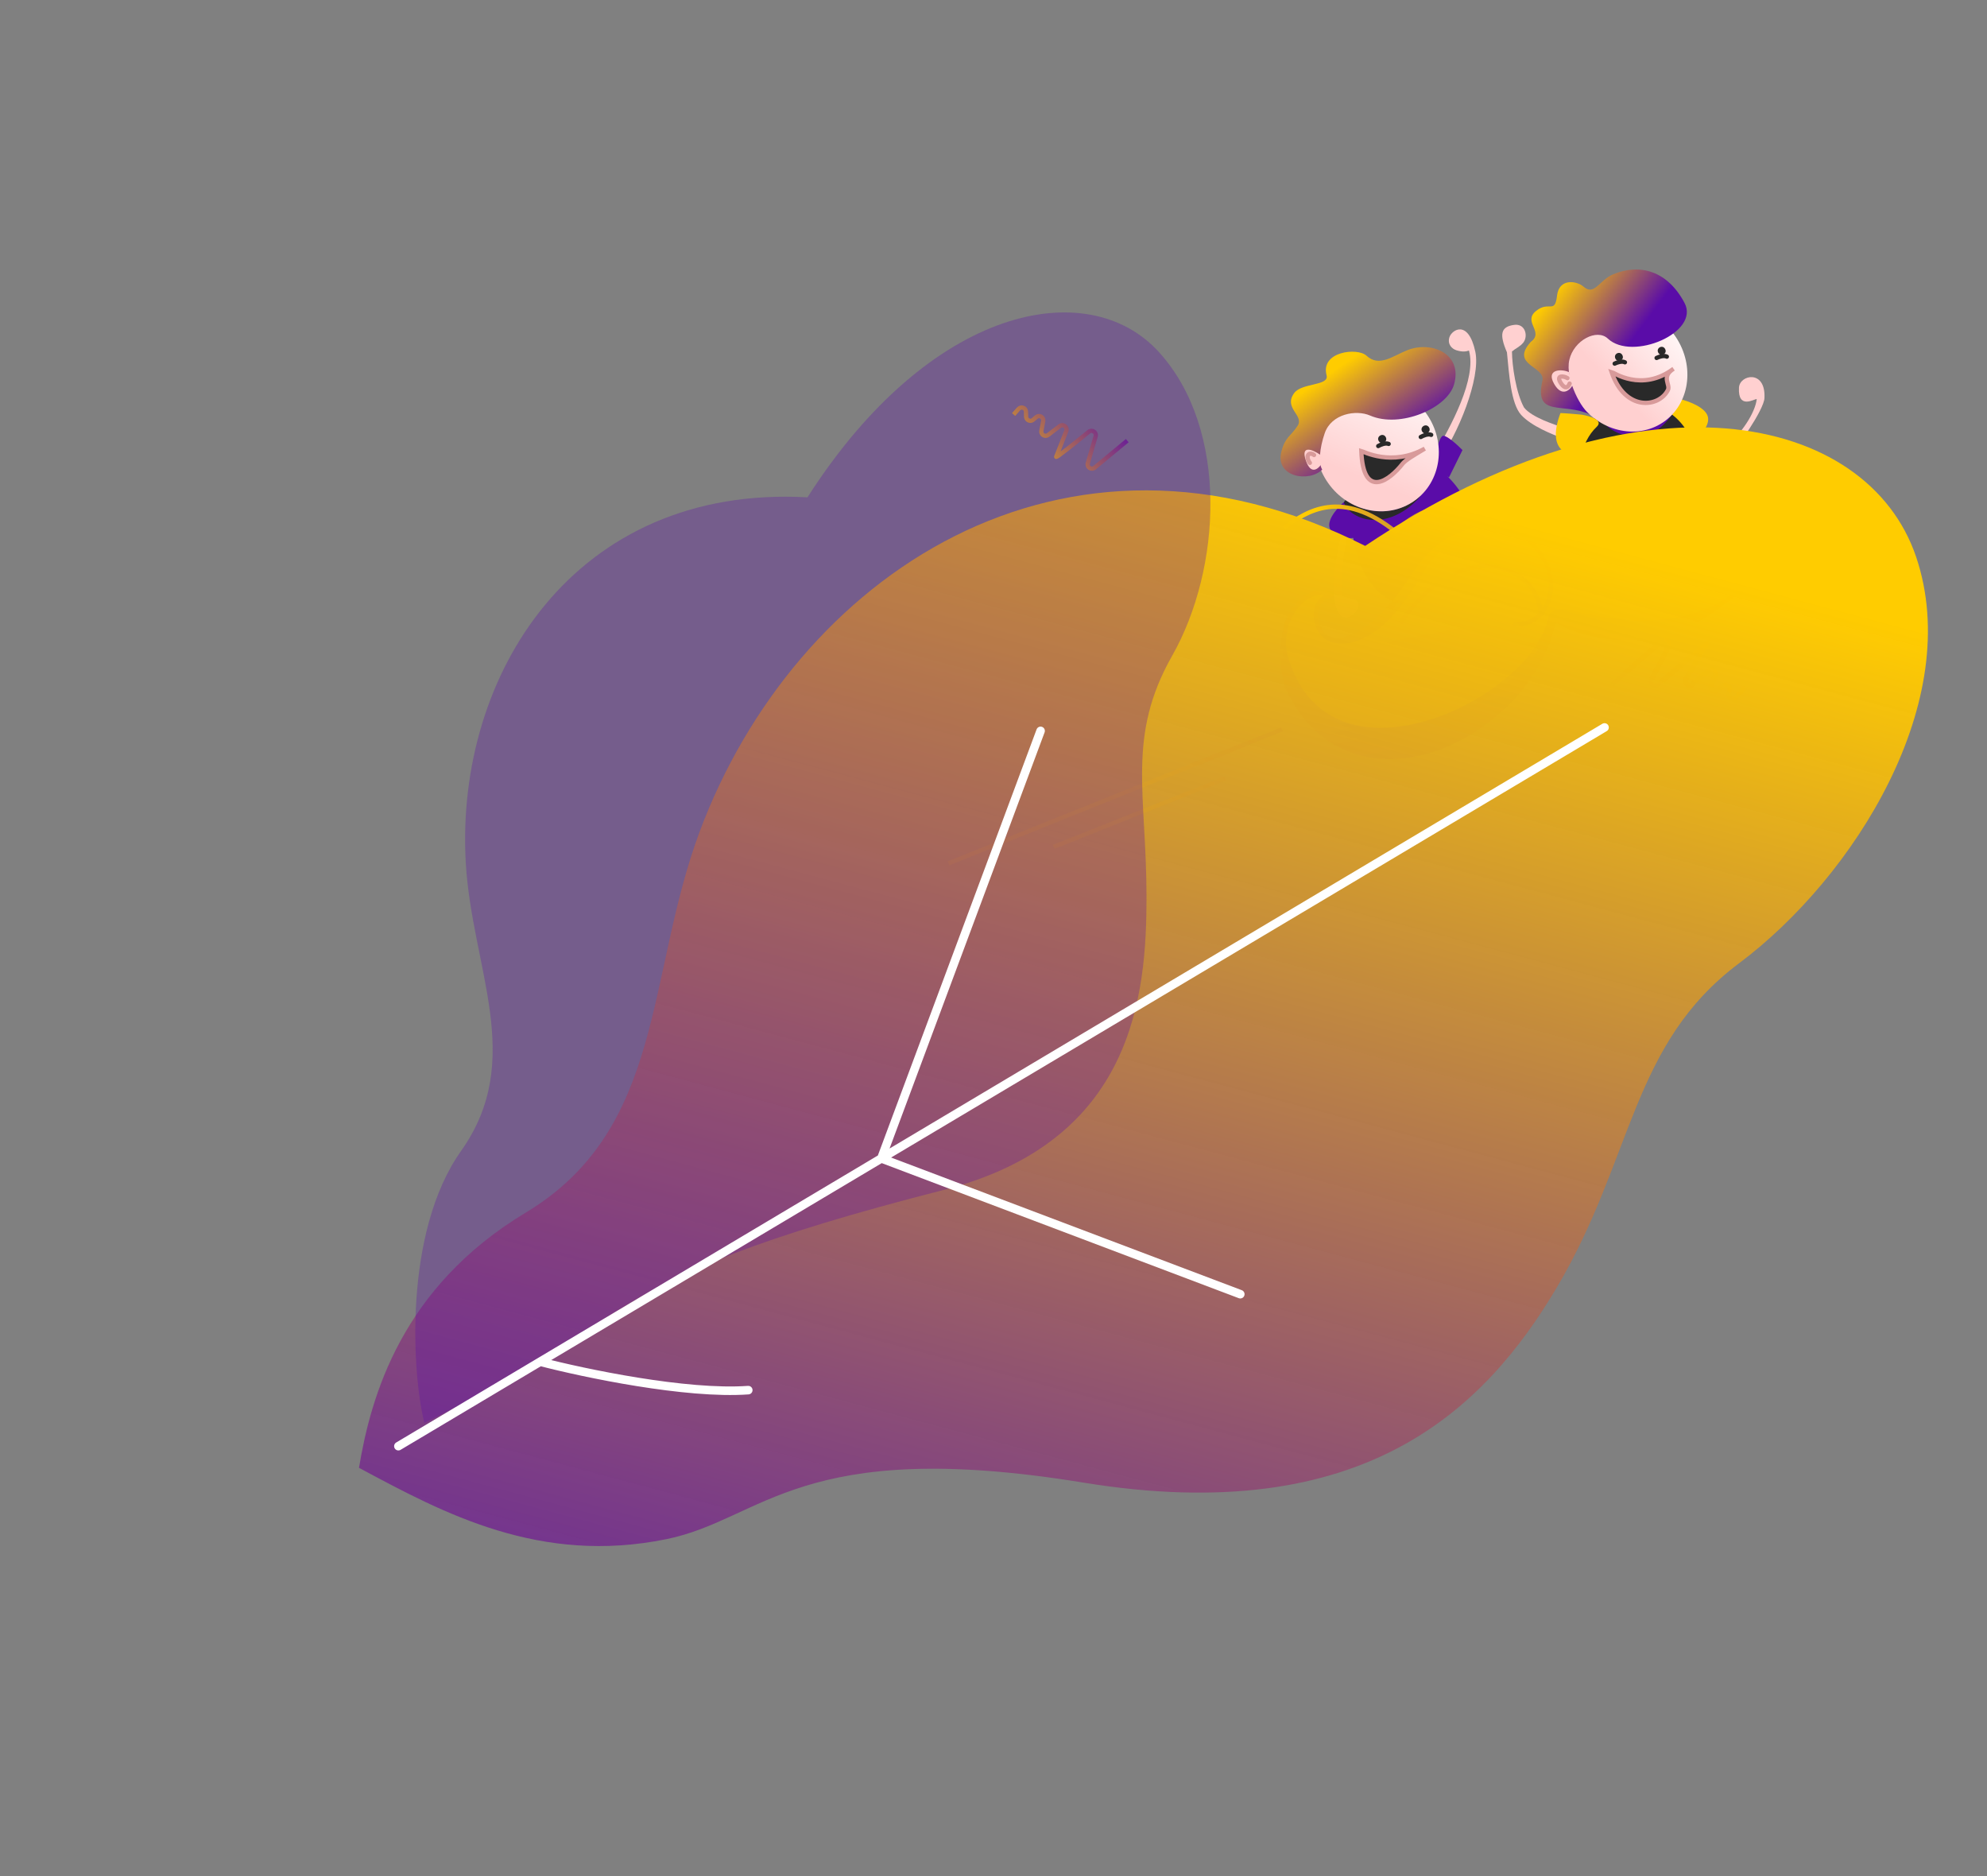 <?xml version="1.0" encoding="UTF-8"?> <svg xmlns="http://www.w3.org/2000/svg" width="465" height="439" viewBox="0 0 465 439" fill="none"><rect x="0" y="0" width="465" height="439" fill="#808080" stroke="none"/> <path d="M326.807 140.807C320.688 139.267 315.307 129.35 316.633 118.982C317.732 110.391 331.717 105.999 337.187 110.116C343.671 114.995 349.234 128.303 347.14 131.799C344.333 136.487 331.294 141.937 326.807 140.807Z" fill="#5A0CA8"></path> <path d="M345.257 82.305C346.57 88.461 341.169 101.793 336.459 108.051C336.23 108.104 335.381 107.552 335.255 107.003C339.691 99.563 345.586 88.572 343.771 82.022C343.117 82.275 342.197 82.388 340.82 81.954C339.787 81.629 338.71 80.579 339.177 78.964C339.694 77.178 343.614 74.611 345.257 82.305Z" fill="#FFD0D0"></path> <path d="M312.296 139.929C311.621 133.402 313.601 124.208 316.604 116.737C316.904 116.906 318.001 116.849 318.07 117.764C314.559 124.284 313.74 134.592 314.034 138.997C314.715 139.137 317.186 139.647 317.852 141.161C318.684 143.053 313.14 148.088 312.296 139.929Z" fill="#FFD0D0"></path> <path d="M311.187 123.604C310.385 121.347 313.666 118.063 315.407 116.704L319.21 118.26L316.781 125.868C315.251 126.053 311.989 125.86 311.187 123.604Z" fill="#5A0CA8"></path> <path d="M342.25 105.311L339.098 111.709L335.195 109.528C335.636 106.985 336.771 101.911 337.785 101.961C338.8 102.011 341.185 104.215 342.25 105.311Z" fill="#5A0CA8"></path> <path d="M332.671 115.824C325.165 122.41 317.9 118.891 314.949 116.892L314.481 117.557C316.274 122.182 325.378 124.456 332.671 115.824Z" fill="#292929"></path> <ellipse cx="322.318" cy="104.92" rx="14.075" ry="15.029" transform="rotate(-35.16 322.318 104.92)" fill="url(#paint0_linear)"></ellipse> <circle cx="323.464" cy="102.721" r="0.939" transform="rotate(-30.869 323.464 102.721)" fill="#292929"></circle> <circle cx="333.618" cy="100.483" r="0.939" transform="rotate(-30.869 333.618 100.483)" fill="#292929"></circle> <path d="M333.431 104.974C325.752 109.29 318.891 105.594 318.569 105.513C319.017 117.064 325.23 112.384 328.27 108.469C329.097 107.564 330.307 106.841 333.431 104.974Z" fill="#292929" stroke="#D89A9A"></path> <path d="M322.535 104.371C323.039 104.07 324.232 103.548 324.973 103.872" stroke="#292929" stroke-linecap="round"></path> <path d="M332.488 102.252C332.992 101.951 334.185 101.429 334.926 101.753" stroke="#292929" stroke-linecap="round"></path> <path d="M299.89 105.592C298.271 111.678 306.388 112.939 309.43 109.869C308.53 108.494 308.753 104.979 310.02 101.342C311.605 96.79 317.38 95.816 320.626 97.23C327.608 100.27 338.687 95.579 340.284 89.93C342.324 82.716 334.998 79.752 329.436 81.909C326 83.241 322.796 86.005 319.792 83.23C317.659 81.259 308.968 82.216 310.448 87.82C311.112 90.333 304.646 89.54 302.868 91.968C300.264 95.524 305.281 97.177 303.666 99.639C302.05 102.101 300.791 102.204 299.89 105.592Z" fill="url(#paint1_linear)"></path> <path d="M305.582 107.705C304.316 103.94 307.297 105.267 308.946 106.401L309.13 108.748C308.662 109.413 306.848 111.47 305.582 107.705Z" fill="#FFD0D0"></path> <path d="M307.519 106.47C307.146 106.131 306.352 105.955 306.094 106.539C305.891 107 306.082 107.753 306.536 108.302" stroke="#D89A9A" stroke-linecap="round"></path> <path d="M393.703 122.713C398.473 118.709 399.149 107.448 393.718 98.639C389.217 91.341 375.064 93.336 371.925 99.392C368.205 106.57 368.762 120.975 372.048 123.243C376.452 126.283 390.205 125.648 393.703 122.713Z" fill="#292929"></path> <path d="M406.956 90.707C407.116 87.645 413.263 86.406 412.92 93.16C412.781 95.894 406.402 105.149 404.462 106.678C402.716 108.054 397.456 101.929 395.321 99.909C395.18 99.644 396.274 98.797 396.74 98.157C399.973 103.257 403.469 98.269 403.837 104.495C407.466 101.579 410.745 96.653 411.116 93.381C410.623 93.272 406.682 95.947 406.956 90.707Z" fill="#FFD0D0"></path> <path d="M399.734 97.834C399.515 95.452 395.268 93.883 393.172 93.396C393.172 93.396 391.369 94.486 390.454 96.427C394.327 98.857 395.809 102.901 395.809 102.901C397.237 102.416 399.953 100.217 399.734 97.834Z" fill="#FFCC00"></path> <path d="M385.309 101.822C387.714 101.217 389.953 99.027 391.645 96.509C385.581 101.056 381.554 100.136 375.9 99.537C378.309 101.721 381.81 102.701 385.309 101.822Z" fill="#5A0CA8"></path> <path d="M391.713 78.196C396.637 84.87 395.731 93.946 389.688 98.467C383.644 102.988 374.753 101.243 369.829 94.569C364.904 87.895 365.811 78.819 371.854 74.298C377.897 69.776 386.788 71.522 391.713 78.196Z" fill="url(#paint2_linear)"></path> <ellipse rx="0.912" ry="0.939" transform="matrix(0.89 -0.455 0.454 0.891 378.861 83.518)" fill="#292929"></ellipse> <ellipse rx="0.912" ry="0.939" transform="matrix(0.89 -0.455 0.454 0.891 388.872 82.092)" fill="#292929"></ellipse> <path d="M377.127 87.017C377.437 87.091 383.87 91.635 391.076 86.693C391.237 86.562 391.42 86.429 391.63 86.296C391.445 86.435 391.26 86.567 391.076 86.693C388.959 88.436 390.929 90.054 390.327 91.26C388.252 95.412 380.283 96.352 377.127 87.017Z" fill="#292929"></path> <path d="M377.127 87.017C377.445 87.093 384.203 91.87 391.63 86.296C388.647 88.188 390.975 89.963 390.327 91.26C388.252 95.412 380.283 96.352 377.127 87.017Z" stroke="#D89A9A"></path> <path d="M377.865 85.082C378.373 84.823 379.563 84.399 380.267 84.777" stroke="#292929" stroke-linecap="round"></path> <path d="M387.676 83.758C388.183 83.499 389.374 83.075 390.078 83.453" stroke="#292929" stroke-linecap="round"></path> <path d="M360.96 89.074C359.006 97.818 365.734 94.023 372.142 96.996C370.348 96.163 366.2 88.841 367.251 84.222C368.303 79.597 373.722 76.821 376.272 79.229C381.926 84.569 397.902 77.839 394.214 70.88C390.271 63.439 383.874 61.56 377.548 64.17C374.24 65.534 373.158 69.295 370.601 67.089C368.895 65.618 364.847 65.127 364.385 69.154C363.87 73.633 362.556 70.251 359.435 72.787C356.314 75.323 361.43 77.657 358.261 79.973C353.261 85.463 361.714 85.701 360.96 89.074Z" fill="url(#paint3_linear)"></path> <path d="M363.693 89.819C361.735 86.37 365.382 86.257 367.191 87.08L367.971 90.183C367.652 90.91 365.651 93.269 363.693 89.819Z" fill="#FFD0D0"></path> <path d="M366.81 88.475C366.006 87.96 364.105 87.687 365.201 89.523C365.81 90.543 366.735 91.262 367.321 89.748" stroke="#D89A9A" stroke-linecap="round"></path> <path d="M354.356 76.015C351.244 76.436 350.801 78.119 352.656 82.434C353.153 87.561 353.605 94.496 355.991 97.095C358.378 99.695 363.148 101.612 366.029 102.663C366.233 102.557 367.015 100.831 366.771 100.339C363.673 99.35 358.435 97.637 356.65 95.344C354.777 91.929 353.857 85.562 353.832 82.233C354.712 81.493 355.718 81.117 356.478 80.173C357.671 78.69 356.977 75.66 354.356 76.015Z" fill="#FFD0D0"></path> <path d="M369.792 106.696C370.773 104.124 371.59 101.827 373.661 99.867C375.732 97.907 370.158 97.028 370.158 97.028C366.111 96.651 365.181 96.652 365.181 96.652C364.626 98.214 361.366 106.445 369.792 106.696Z" fill="#FFCC00"></path> <path d="M360.173 128.343L358.426 128.883C357.727 129.099 343.436 113.855 329.662 135.361C321.953 147.397 314.244 150.332 311.152 149.342C308.156 148.382 303.739 142.318 309.714 139.434C301.228 139.285 297.651 152.155 300.769 160.759C315.521 193.242 357.191 173.33 363.61 146.977C364.131 144.838 364.75 146.1 366.214 146.7C396.511 159.128 417.613 130.075 415.993 118.251C414.911 110.352 409.942 107.75 405.396 111.553C409.855 110.744 411.961 113.893 410.139 117.464C408.036 121.585 399.77 123.841 392.274 122.236C379.368 119.472 375.648 118.979 369.834 121.192C364.009 123.409 360.872 128.126 360.173 128.343Z" fill="url(#paint4_linear)"></path> <path d="M359.721 123.487L357.973 124.027C357.274 124.243 341.636 118.251 332.113 134.519C321.384 152.849 312.181 151.091 309.643 148.544C307.423 146.316 306.591 139.91 312.069 139.05C304.368 136.434 298.819 146.408 300.904 153.684C310.591 187.496 358.979 164.017 362.802 144.604C363.126 142.958 365.819 142.785 367.346 143.199C408.772 154.442 419.065 124.798 415.54 113.395C413.308 106.174 406.438 107.38 405.166 111.937C406.212 110.365 411.34 109.613 412.283 113.901C413.226 118.19 406.076 126.184 394.286 120.251C382.495 114.319 375.539 114.99 369.725 117.203C363.9 119.42 360.42 123.271 359.721 123.487Z" fill="url(#paint5_linear)" stroke="url(#paint6_linear)"></path> <path d="M327.717 145.768C341.577 125.38 359.575 131.716 360.574 143.391" stroke="url(#paint7_linear)"></path> <path d="M354.587 145.586C354.311 145.577 354.08 145.794 354.072 146.07C354.064 146.346 354.281 146.577 354.557 146.585L354.587 145.586ZM361.336 130.979L361.767 130.727L361.767 130.727L361.336 130.979ZM326.615 124.441L326.301 124.831L326.658 125.117L326.975 124.788L326.615 124.441ZM354.557 146.585C358.512 146.705 361.335 144.412 362.643 141.261C363.944 138.125 363.761 134.128 361.767 130.727L360.904 131.232C362.743 134.369 362.898 138.038 361.719 140.877C360.548 143.7 358.071 145.691 354.587 145.586L354.557 146.585ZM361.767 130.727C358.767 125.609 352.913 120.85 346.312 118.91C339.684 116.962 332.267 117.85 326.254 124.094L326.975 124.788C332.686 118.857 339.695 118.008 346.03 119.87C352.39 121.739 358.035 126.337 360.904 131.232L361.767 130.727ZM326.928 124.051C320.537 118.916 315.22 117.611 310.77 118.167C306.346 118.721 302.872 121.106 300.161 123.139L300.761 123.939C303.461 121.915 306.751 119.678 310.894 119.16C315.012 118.645 320.066 119.82 326.301 124.831L326.928 124.051Z" fill="url(#paint8_linear)"></path> <path d="M300.01 170.66L222 201.999M286.708 182.159L246.575 198.167" stroke="url(#paint9_linear)"></path> <path d="M263.799 103.109L256.166 109.424C255.406 110.052 254.292 109.319 254.568 108.373L256.398 102.098C256.674 101.152 255.557 100.415 254.793 101.039C251.265 103.922 246.967 107.353 247.179 106.859C247.362 106.432 248.488 103.546 249.533 100.857C249.898 99.915 248.796 99.088 247.994 99.703L245.3 101.766C244.57 102.325 243.537 101.687 243.71 100.784L244.139 98.543C244.318 97.61 243.219 96.977 242.502 97.599L241.788 98.218C241.149 98.773 240.152 98.331 240.133 97.485L240.107 96.326C240.087 95.416 238.96 95.004 238.358 95.687L237.208 96.99" stroke="url(#paint10_linear)"></path> <path d="M377.344 160.117L389.011 149.898C389.844 149.169 391.068 150.131 390.557 151.113L386.431 159.033C385.919 160.014 387.148 160.982 387.984 160.256C393.398 155.551 399.887 149.992 399.448 150.689C399.078 151.279 396.778 155.123 394.572 158.817C393.995 159.783 395.207 160.816 396.071 160.094L399.872 156.917C400.683 156.239 401.855 157.119 401.429 158.086L400.446 160.322C400.013 161.308 401.231 162.188 402.031 161.467L403.143 160.464C403.878 159.802 405.026 160.494 404.782 161.453L404.612 162.123C404.359 163.122 405.601 163.805 406.309 163.055L408.368 160.873" stroke="url(#paint11_linear)"></path> <path d="M123.017 283.749C93.934 301.243 86.799 326.695 84.013 343.448L84.369 343.639C103.926 354.129 126.395 366.181 155.974 360.138C178.651 355.506 187.178 336.063 253.53 346.908C319.311 357.659 347.572 329.572 364.399 301.125C382.276 270.901 381.722 244.298 406.959 225.411C434.089 205.108 459.783 163.945 448.415 130.307C437.047 96.668 383.918 84.639 319.478 127.732C248.785 92.005 185.892 135.071 163.719 194.63C151.131 228.444 155.642 264.126 123.017 283.749Z" fill="url(#paint12_linear)"></path> <path d="M107.902 269.311C94.352 288.41 96.44 321.575 99.309 332.936C115.809 324.936 127.003 317.487 144.809 306.436C159.309 297.436 177.25 289.569 220.809 278.436C265.365 267.047 268.309 232.805 268.309 209.936C268.309 185.707 263.576 172.352 274.309 153.436C285.846 133.101 287.673 100.478 271.187 82.356C254.701 64.234 217.791 71.317 188.967 116.372C134.4 113.33 106.548 157.941 108.995 201.722C110.385 226.578 123.101 247.887 107.902 269.311Z" fill="#5A0CA8" fill-opacity="0.3"></path> <path d="M93.231 338.385L126.406 318.62M375.494 170.215L206.249 271.05M206.249 271.05L290.253 302.824M206.249 271.05L243.519 171.017M206.249 271.05L126.406 318.62M126.406 318.62C136.596 321.277 160.604 326.327 175.11 325.274" stroke="white" stroke-width="2" stroke-linecap="round" stroke-linejoin="round"></path> <defs> <linearGradient id="paint0_linear" x1="322.425" y1="119.743" x2="347.844" y2="103.806" gradientUnits="userSpaceOnUse"> <stop stop-color="#FFD0D0"></stop> <stop offset="1" stop-color="white"></stop> </linearGradient> <linearGradient id="paint1_linear" x1="322.528" y1="107.658" x2="309.394" y2="88.604" gradientUnits="userSpaceOnUse"> <stop stop-color="#5A0CA8"></stop> <stop offset="1" stop-color="#FFCC00"></stop> </linearGradient> <linearGradient id="paint2_linear" x1="379.063" y1="91.766" x2="400.202" y2="71.707" gradientUnits="userSpaceOnUse"> <stop stop-color="#FFD0D0"></stop> <stop offset="0.804" stop-color="white"></stop> </linearGradient> <linearGradient id="paint3_linear" x1="380.121" y1="82.073" x2="362.77" y2="69.131" gradientUnits="userSpaceOnUse"> <stop stop-color="#5A0CA8"></stop> <stop offset="1" stop-color="#FFCC00"></stop> </linearGradient> <linearGradient id="paint4_linear" x1="362.891" y1="177.672" x2="348.506" y2="107.114" gradientUnits="userSpaceOnUse"> <stop offset="0.004" stop-color="#5A0CA8"></stop> <stop offset="1" stop-color="#FFCC00"></stop> </linearGradient> <linearGradient id="paint5_linear" x1="360.449" y1="156.283" x2="355.883" y2="132.243" gradientUnits="userSpaceOnUse"> <stop offset="0.042" stop-color="#FFCC00"></stop> <stop offset="0.651" stop-color="#F5E503"></stop> </linearGradient> <linearGradient id="paint6_linear" x1="350.39" y1="183.174" x2="347.251" y2="114.389" gradientUnits="userSpaceOnUse"> <stop stop-color="#5A0CA8"></stop> <stop offset="1" stop-color="#FFCC00"></stop> </linearGradient> <linearGradient id="paint7_linear" x1="358.367" y1="130.571" x2="345.573" y2="141.917" gradientUnits="userSpaceOnUse"> <stop stop-color="#5A0CA8"></stop> <stop offset="1" stop-color="#FFCC00"></stop> </linearGradient> <linearGradient id="paint8_linear" x1="371.932" y1="121.961" x2="336.112" y2="152.324" gradientUnits="userSpaceOnUse"> <stop stop-color="#5A0CA8"></stop> <stop offset="1" stop-color="#FFCC00"></stop> </linearGradient> <linearGradient id="paint9_linear" x1="300.875" y1="174.885" x2="264.371" y2="191.905" gradientUnits="userSpaceOnUse"> <stop stop-color="#5A0CA8"></stop> <stop offset="1" stop-color="#FFCC00"></stop> </linearGradient> <linearGradient id="paint10_linear" x1="254.655" y1="88.092" x2="238.442" y2="103.166" gradientUnits="userSpaceOnUse"> <stop stop-color="#5A0CA8"></stop> <stop offset="1" stop-color="#FFCC00"></stop> </linearGradient> <linearGradient id="paint11_linear" x1="383.388" y1="177.255" x2="411.24" y2="156.024" gradientUnits="userSpaceOnUse"> <stop stop-color="#5A0CA8"></stop> <stop offset="1" stop-color="#FFCC00"></stop> </linearGradient> <linearGradient id="paint12_linear" x1="184.356" y1="428.801" x2="272.525" y2="99.853" gradientUnits="userSpaceOnUse"> <stop stop-color="#5A0CA8" stop-opacity="0.83"></stop> <stop offset="1" stop-color="#FFCC00"></stop> </linearGradient> </defs> </svg> 